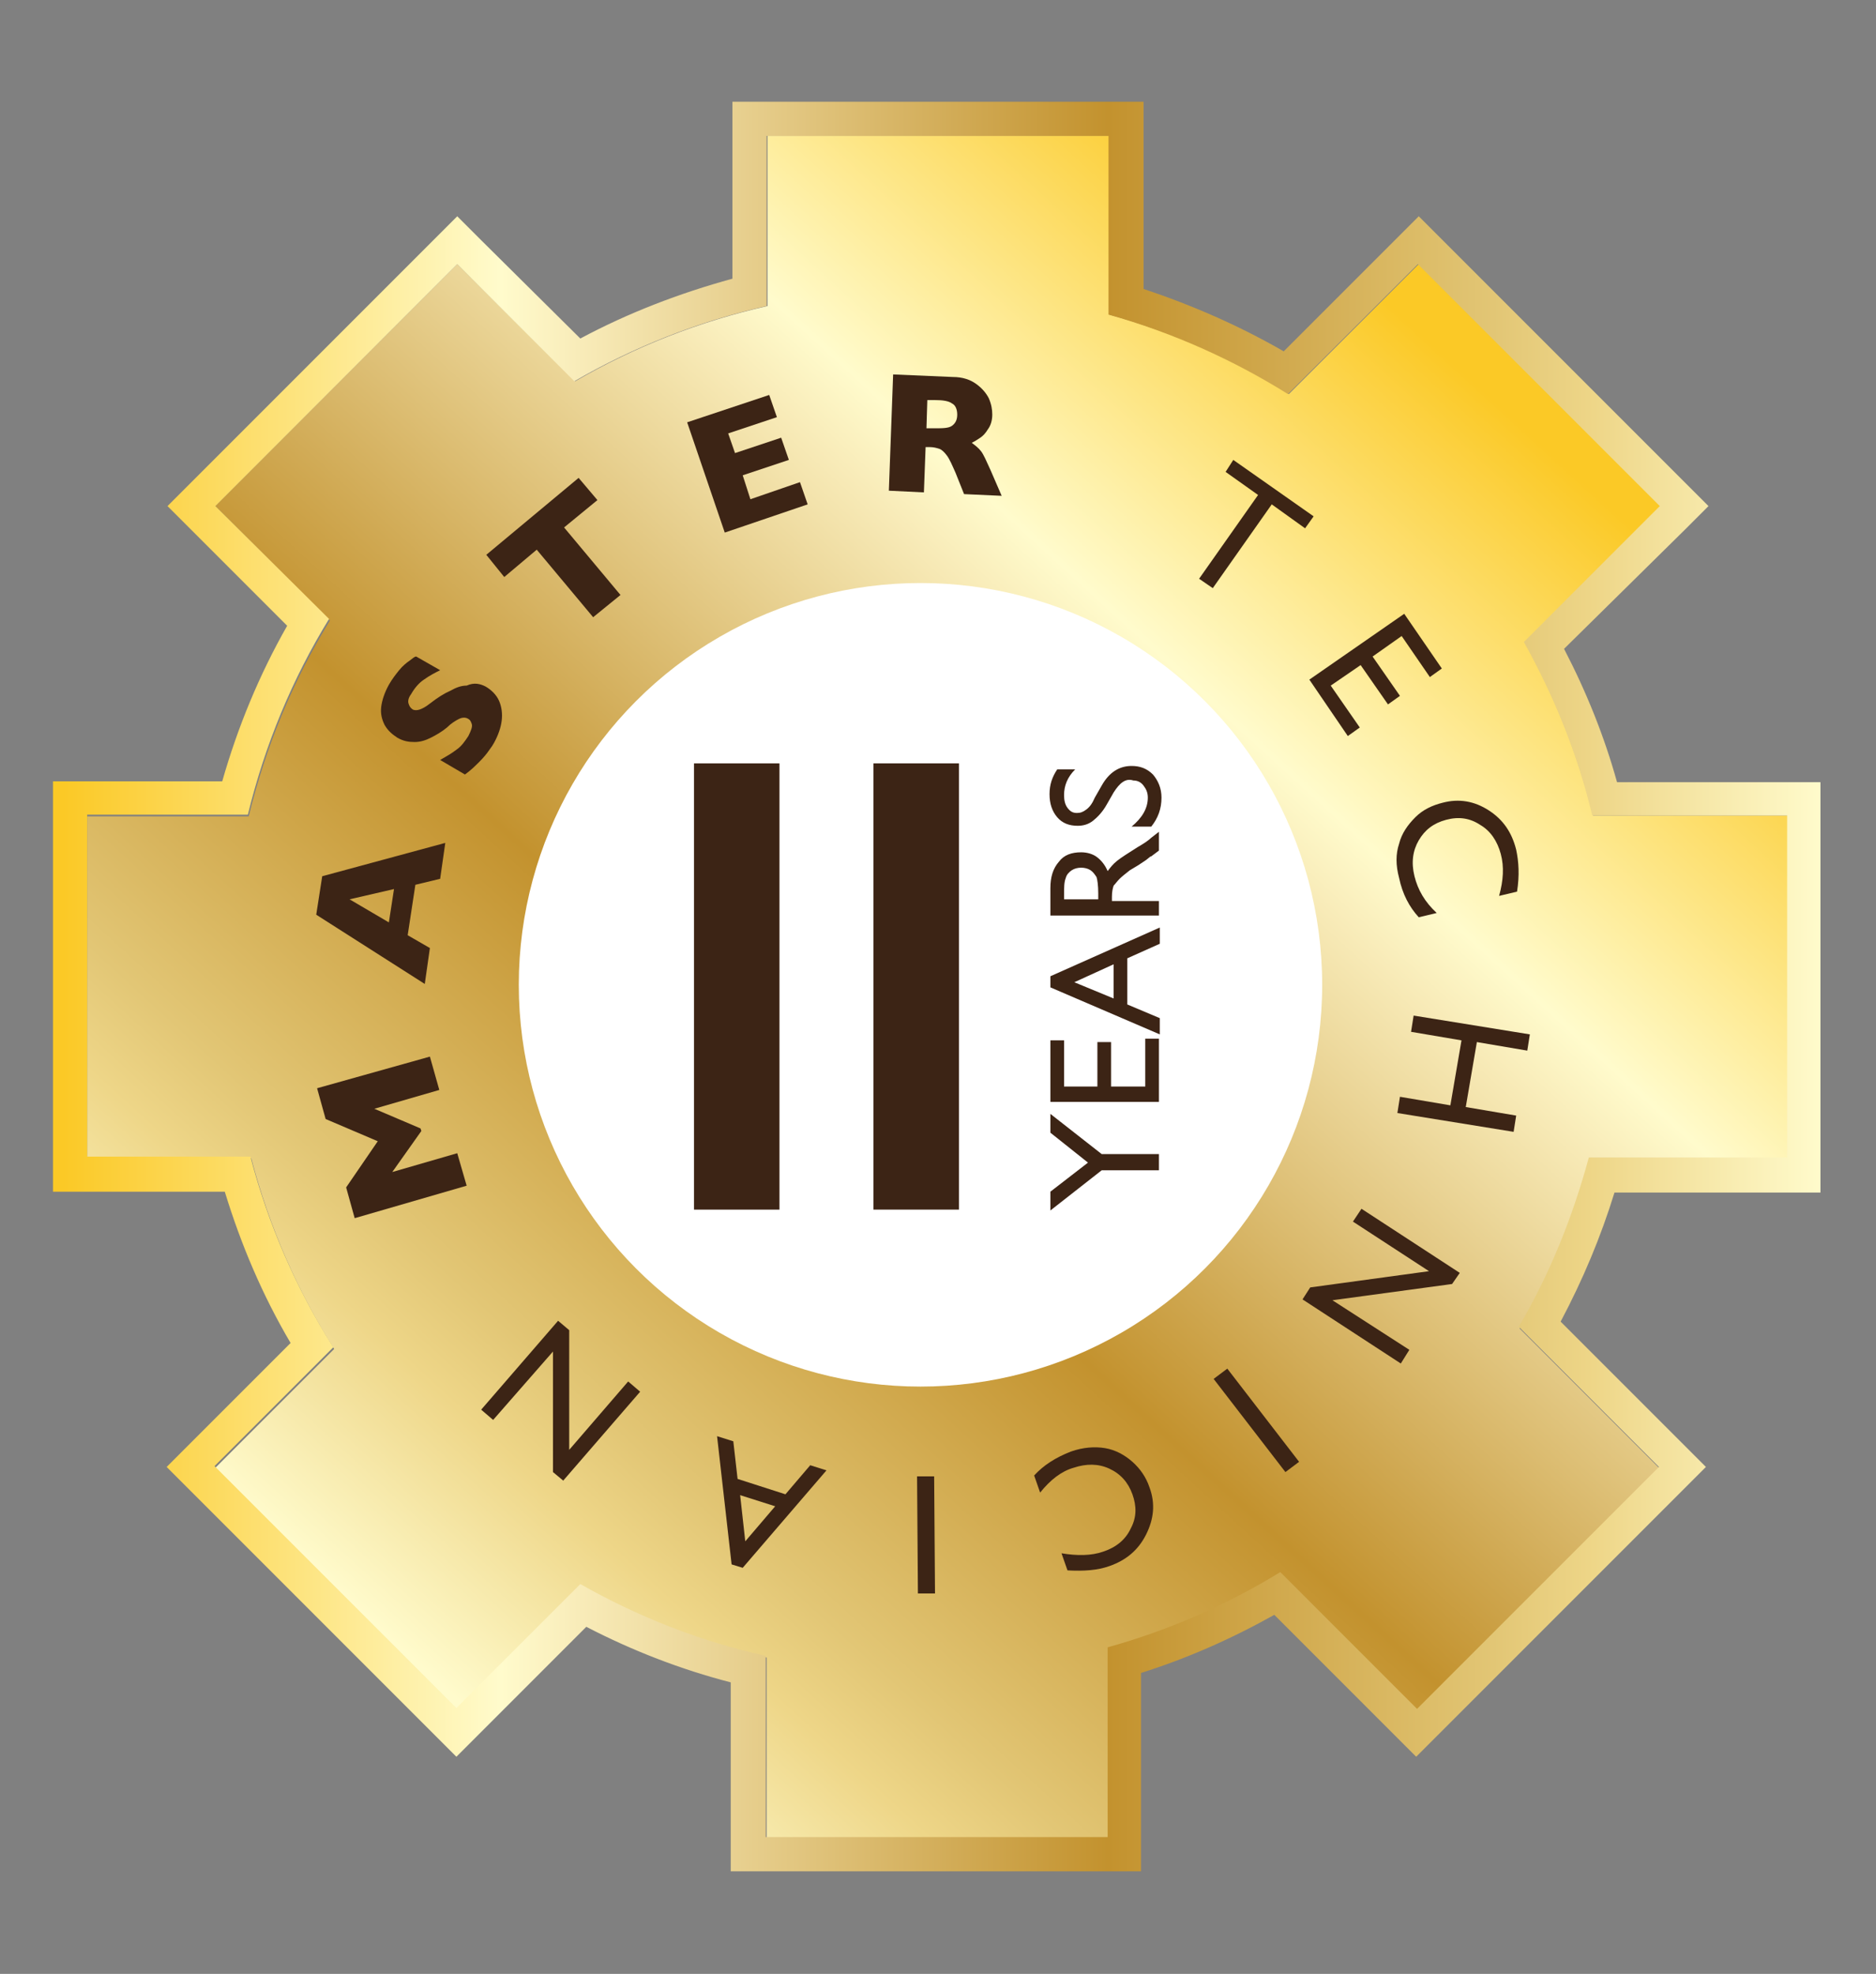 <?xml version="1.0" encoding="utf-8"?>
<!-- Generator: Adobe Illustrator 21.0.0, SVG Export Plug-In . SVG Version: 6.00 Build 0)  -->
<svg version="1.1" id="Layer_1" xmlns="http://www.w3.org/2000/svg" xmlns:xlink="http://www.w3.org/1999/xlink" x="0px" y="0px"
	 viewBox="0 0 219.5 230.9" style="enable-background:new 0 0 219.5 230.9;" xml:space="preserve">
<rect x="0" y="0" width="219.5" height="230.9" fill="#808080" stroke="none"/>
<style type="text/css">
	.st0{fill:url(#SVGID_1_);}
	.st1{fill:url(#SVGID_2_);}
	.st2{fill:#FFFFFF;}
	.st3{fill:#3C2415;}
</style>
<g>
	<g>
		<linearGradient id="SVGID_1_" gradientUnits="userSpaceOnUse" x1="174.246" y1="44.878" x2="42.58" y2="188.878">
			<stop  offset="5.618000e-03" style="stop-color:#FBC926"/>
			<stop  offset="0.253" style="stop-color:#FFFBCC"/>
			<stop  offset="0.299" style="stop-color:#F8EBB8"/>
			<stop  offset="0.39" style="stop-color:#E7CF8E"/>
			<stop  offset="0.516" style="stop-color:#D0A953"/>
			<stop  offset="0.596" style="stop-color:#C3922E"/>
			<stop  offset="0.814" style="stop-color:#E2C675"/>
			<stop  offset="0.871" style="stop-color:#EED688"/>
			<stop  offset="1" style="stop-color:#FFFBCC"/>
		</linearGradient>
		<path class="st0" d="M209.2,135.4v-40h-22.8c-1.8-7.2-4.5-14-8-20.3l15.9-15.9l-28.3-28.3l-15.2,15.2c-6.4-4.1-13.5-7.2-21-9.3
			V15.9h-40v19.9c-8,1.8-15.6,4.8-22.5,8.8L53.5,30.9L25.2,59.2l13.4,13.4c-4.3,7-7.5,14.7-9.5,22.9H10.2v40h19.2
			c2.1,8,5.4,15.5,9.7,22.3l-13.9,13.9l28.3,28.3l14.5-14.5c6.7,3.8,14,6.6,21.7,8.4v21.2h40v-22.2c7.2-2,14-5,20.2-8.8l16,16
			l28.3-28.3l-16.4-16.4c3.6-6.2,6.3-12.8,8.2-19.8H209.2z"/>
		<linearGradient id="SVGID_2_" gradientUnits="userSpaceOnUse" x1="6.231" y1="115.436" x2="213.232" y2="115.436">
			<stop  offset="5.618000e-03" style="stop-color:#FBC926"/>
			<stop  offset="0.253" style="stop-color:#FFFBCC"/>
			<stop  offset="0.299" style="stop-color:#F8EBB8"/>
			<stop  offset="0.39" style="stop-color:#E7CF8E"/>
			<stop  offset="0.516" style="stop-color:#D0A953"/>
			<stop  offset="0.596" style="stop-color:#C3922E"/>
			<stop  offset="0.814" style="stop-color:#E2C675"/>
			<stop  offset="0.871" style="stop-color:#EED688"/>
			<stop  offset="1" style="stop-color:#FFFBCC"/>
		</linearGradient>
		<path class="st1" d="M129.7,15.9v20.9c7.5,2.1,14.6,5.3,21,9.3l15.2-15.2l28.3,28.3l-15.9,15.9c3.5,6.3,6.3,13.1,8,20.3h22.8v40
			h-23.2c-1.9,7-4.6,13.7-8.2,19.8l16.4,16.4l-28.3,28.3l-16-16c-6.2,3.8-13,6.8-20.2,8.8v22.2h-40v-21.2c-7.7-1.7-15-4.6-21.7-8.4
			l-14.5,14.5l-28.3-28.3l13.9-13.9c-4.3-6.8-7.6-14.3-9.7-22.3H10.2v-40h18.8c2-8.2,5.2-15.9,9.5-22.9L25.2,59.2l28.3-28.3
			l13.7,13.7c6.9-4,14.5-7,22.5-8.8V15.9H129.7 M133.7,11.9h-4h-40h-4v4v16.7c-6.2,1.7-12.2,4-17.8,7L56.3,28.1l-2.8-2.8l-2.8,2.8
			L22.4,56.4l-2.8,2.8l2.8,2.8l11.2,11.2C30.3,79,27.8,85.1,26,91.4H10.2h-4v4v40v4h4h16.1c1.9,6.2,4.4,12.1,7.7,17.7l-11.7,11.7
			l-2.8,2.8l2.8,2.8l28.3,28.3l2.8,2.8l2.8-2.8l12.4-12.4c5.4,2.8,11.1,5,16.9,6.5v18.1v4h4h40h4v-4v-19.2c5.4-1.7,10.6-4,15.6-6.8
			l13.8,13.8l2.8,2.8l2.8-2.8l28.3-28.3l2.8-2.8l-2.8-2.8l-14.2-14.2c2.6-4.9,4.7-9.9,6.3-15.1h20.1h4v-4v-40v-4h-4h-19.8
			c-1.5-5.4-3.6-10.6-6.2-15.6L197.1,62l2.8-2.8l-2.8-2.8l-28.3-28.3l-2.8-2.8l-2.8,2.8l-13,13c-5.2-3-10.7-5.4-16.4-7.3V15.9V11.9
			L133.7,11.9z"/>
	</g>
	<circle class="st2" cx="107.7" cy="115.2" r="47"/>
	<g>
		<path class="st3" d="M50.3,123.6l1.1,3.9l-7.6,2.2l5.4,2.3l0.1,0.3l-3.4,4.8l7.6-2.2l1.1,3.8l-13.1,3.8l-1-3.6l3.7-5.4l-6.1-2.6
			l-1-3.6L50.3,123.6z"/>
		<path class="st3" d="M52.1,98.6l-0.6,4.2l-2.9,0.7l-0.9,5.9l2.6,1.5l-0.6,4.2L37,107l0.7-4.5L52.1,98.6z M46.1,104l-5.2,1.2
			l4.6,2.7L46.1,104z"/>
		<path class="st3" d="M56.8,80.3c0.7,0.4,1.3,1,1.6,1.7c0.3,0.7,0.4,1.5,0.3,2.3c-0.1,0.8-0.4,1.7-0.9,2.6
			c-0.1,0.2-0.3,0.5-0.6,0.9c-0.2,0.3-0.6,0.8-1.1,1.3c-0.5,0.5-1,1-1.7,1.5l-2.9-1.7c0.7-0.4,1.4-0.8,1.9-1.2c0.6-0.4,1-1,1.4-1.6
			c0.3-0.6,0.5-1.1,0.4-1.4c-0.1-0.3-0.2-0.5-0.4-0.6c-0.3-0.2-0.7-0.2-1.1,0c-0.4,0.2-0.9,0.5-1.4,1c-0.6,0.5-1.3,0.9-1.9,1.2
			s-1.2,0.5-1.9,0.5c-0.7,0-1.3-0.1-2-0.5c-0.6-0.4-1.1-0.8-1.5-1.5c-0.3-0.6-0.5-1.3-0.4-2.1c0.1-0.8,0.4-1.7,0.9-2.6
			c0.4-0.7,0.8-1.2,1.2-1.7c0.4-0.5,0.9-0.9,1.2-1.1c0.4-0.3,0.6-0.5,0.8-0.5l2.8,1.6c-0.6,0.3-1.2,0.6-1.9,1.1
			c-0.6,0.4-1.1,1-1.5,1.7c-0.3,0.4-0.4,0.8-0.3,1.1c0.1,0.3,0.2,0.5,0.5,0.7c0.2,0.1,0.5,0.1,0.8,0c0.3-0.1,0.7-0.3,1.2-0.7
			c0.9-0.7,1.7-1.2,2.4-1.5c0.7-0.4,1.3-0.6,1.9-0.6C55.5,79.8,56.2,80,56.8,80.3z"/>
		<path class="st3" d="M69.9,58.5L66,61.7l6.6,7.9l-3.2,2.6l-6.6-7.9L59,67.5l-2.1-2.6l10.8-9L69.9,58.5z"/>
		<path class="st3" d="M94.5,59l-9.7,3.3l-4.4-12.9l9.6-3.2l0.9,2.6l-5.7,1.9L86,53l5.4-1.8l0.9,2.6l-5.4,1.8l0.9,2.8l5.8-2L94.5,59
			z"/>
		<path class="st3" d="M117.2,58l-4.4-0.2l-1-2.5c-0.4-0.9-0.7-1.6-1-2c-0.3-0.4-0.6-0.7-0.9-0.8s-0.7-0.2-1.1-0.2l-0.5,0l-0.2,5.3
			l-4.1-0.2l0.5-13.6l7,0.3c1.1,0,2,0.3,2.7,0.8c0.7,0.5,1.2,1.1,1.5,1.7c0.3,0.7,0.4,1.3,0.4,1.9c0,0.7-0.2,1.3-0.5,1.7
			c-0.3,0.5-0.6,0.8-0.9,1s-0.6,0.4-1,0.6c0.4,0.3,0.8,0.6,1.1,1c0.3,0.4,0.6,1.1,1.1,2.2L117.2,58z M112,48.5
			c0-0.6-0.2-1.1-0.6-1.3c-0.4-0.3-1.1-0.4-2-0.4l-0.9,0l-0.1,3.3l0.9,0c1,0,1.7,0,2.1-0.3C111.8,49.5,112,49.1,112,48.5z"/>
		<path class="st3" d="M144.3,53.8l9.4,6.6l-1,1.4l-3.9-2.8l-6.9,9.8l-1.6-1.1l6.9-9.8l-3.8-2.7L144.3,53.8z"/>
		<path class="st3" d="M164.3,71.8l4.4,6.4l-1.4,1l-3.3-4.8l-3.4,2.4l3.2,4.6l-1.4,1l-3.2-4.6l-3.5,2.4l3.4,4.9l-1.4,1l-4.5-6.6
			L164.3,71.8z"/>
		<path class="st3" d="M168.1,106.8l-2.1,0.5c-1.1-1.2-1.9-2.7-2.3-4.6c-0.4-1.5-0.4-2.8,0-4c0.3-1.2,1-2.2,1.9-3.1
			c0.9-0.9,2-1.4,3.2-1.7c1.9-0.5,3.7-0.2,5.4,0.9c1.7,1.1,2.7,2.6,3.2,4.6c0.3,1.4,0.4,3,0.1,4.9l-2.1,0.5c0.5-1.8,0.6-3.4,0.2-4.9
			c-0.4-1.5-1.2-2.7-2.4-3.4c-1.2-0.8-2.5-1-4-0.6c-1.5,0.4-2.5,1.2-3.2,2.4s-0.9,2.6-0.5,4.2C165.9,104.1,166.7,105.5,168.1,106.8z
			"/>
		<path class="st3" d="M177.4,130.5l-0.3,1.9l-13.6-2.2l0.3-1.9l5.9,1l1.3-7.6l-5.9-1l0.3-1.9l13.6,2.2l-0.3,1.9l-5.9-1l-1.3,7.6
			L177.4,130.5z"/>
		<path class="st3" d="M164.9,157.9l-1,1.6l-11.5-7.5l0.9-1.4l13.9-1.9l-8.9-5.8l1-1.5l11.5,7.5l-0.9,1.3l-14,1.9L164.9,157.9z"/>
		<path class="st3" d="M152,171l-1.6,1.2l-8.4-10.9l1.6-1.2L152,171z"/>
		<path class="st3" d="M121.7,174.6l-0.7-2c1.1-1.2,2.5-2.1,4.3-2.8c1.4-0.5,2.8-0.6,4-0.4s2.3,0.8,3.2,1.6c0.9,0.8,1.6,1.8,2,3
			c0.7,1.9,0.5,3.7-0.4,5.5c-0.9,1.8-2.3,3-4.3,3.7c-1.4,0.5-3,0.6-4.9,0.5l-0.7-2c1.8,0.3,3.5,0.3,4.9-0.2c1.5-0.5,2.6-1.4,3.2-2.7
			c0.7-1.3,0.7-2.6,0.2-4c-0.5-1.4-1.4-2.4-2.7-3s-2.7-0.6-4.2-0.1C124.2,172.1,122.9,173.1,121.7,174.6z"/>
		<path class="st3" d="M109.4,186.4l-2,0l-0.1-13.7l2,0L109.4,186.4z"/>
		<path class="st3" d="M86.9,183.4l-1.3-0.4l-1.7-15l1.9,0.6l0.5,4.4l5.6,1.8l2.9-3.4l1.9,0.6L86.9,183.4z M86.6,174.9l0.6,5.4
			l3.5-4.1L86.6,174.9z"/>
		<path class="st3" d="M57.7,166.1l-1.4-1.2l9-10.4l1.3,1.1l0,14l6.9-8l1.4,1.2l-9,10.4l-1.2-1l0-14.1L57.7,166.1z"/>
	</g>
	<g>
		<g>
			<path class="st3" d="M122.9,132.5v-2.2l6,4.7h6.7v1.9h-6.7l-6,4.7v-2.2l4.4-3.4L122.9,132.5z"/>
			<path class="st3" d="M122.9,128.9v-7.2h1.6v5.4h3.9v-5.2h1.6v5.2h4v-5.6h1.6v7.4H122.9z"/>
			<path class="st3" d="M122.9,115.5v-1.3l12.8-5.7v1.9l-3.8,1.7v5.4l3.8,1.6v1.9L122.9,115.5z M130.3,112.8l-4.6,2.1l4.6,1.9V112.8
				z"/>
			<path class="st3" d="M135.6,107.1h-12.7v-3.2c0-1.3,0.3-2.3,1-3.1c0.6-0.8,1.5-1.1,2.6-1.1c0.7,0,1.4,0.2,1.9,0.6
				s0.9,0.9,1.2,1.6c0.3-0.4,0.6-0.8,1.1-1.2c0.5-0.4,1.3-0.9,2.4-1.6c0.7-0.4,1.3-0.8,1.6-1.1l0.9-0.7v2.2l-0.8,0.6
				c0,0-0.1,0.1-0.2,0.1l-0.5,0.4l-0.9,0.6l-1,0.6c-0.5,0.4-0.9,0.7-1.2,1c-0.3,0.3-0.5,0.6-0.7,0.8c-0.1,0.3-0.2,0.7-0.2,1.3v0.5
				h5.5V107.1z M124.5,104.7v0.5h4v-0.7c0-0.9-0.1-1.6-0.2-1.9c-0.2-0.3-0.4-0.6-0.7-0.8c-0.3-0.2-0.7-0.3-1.1-0.3
				c-0.4,0-0.8,0.1-1.1,0.3c-0.3,0.2-0.6,0.5-0.7,0.9C124.5,103.2,124.5,103.8,124.5,104.7z"/>
			<path class="st3" d="M130.3,92.7l-0.8,1.4c-0.5,0.9-1.1,1.5-1.6,1.9s-1.1,0.6-1.8,0.6c-1,0-1.8-0.3-2.4-1
				c-0.6-0.7-0.9-1.6-0.9-2.7c0-1.1,0.3-2,0.9-2.9h2.1c-0.9,0.9-1.3,1.9-1.3,3c0,0.6,0.1,1.1,0.4,1.5c0.3,0.4,0.6,0.6,1.1,0.6
				c0.4,0,0.7-0.1,1.1-0.4s0.7-0.7,1-1.4l0.8-1.4c0.9-1.6,2.1-2.3,3.5-2.3c1,0,1.8,0.3,2.5,1c0.6,0.7,1,1.6,1,2.7
				c0,1.3-0.4,2.4-1.2,3.4h-2.3c1.2-1,1.9-2.1,1.9-3.4c0-0.6-0.2-1-0.5-1.4c-0.3-0.4-0.7-0.6-1.2-0.6C131.7,91,131,91.6,130.3,92.7z
				"/>
		</g>
	</g>
	<g>
		<path class="st3" d="M91.2,89.3v52.2h-10V89.3H91.2z"/>
		<path class="st3" d="M112.2,89.3v52.2h-10V89.3H112.2z"/>
	</g>
</g>
</svg>
